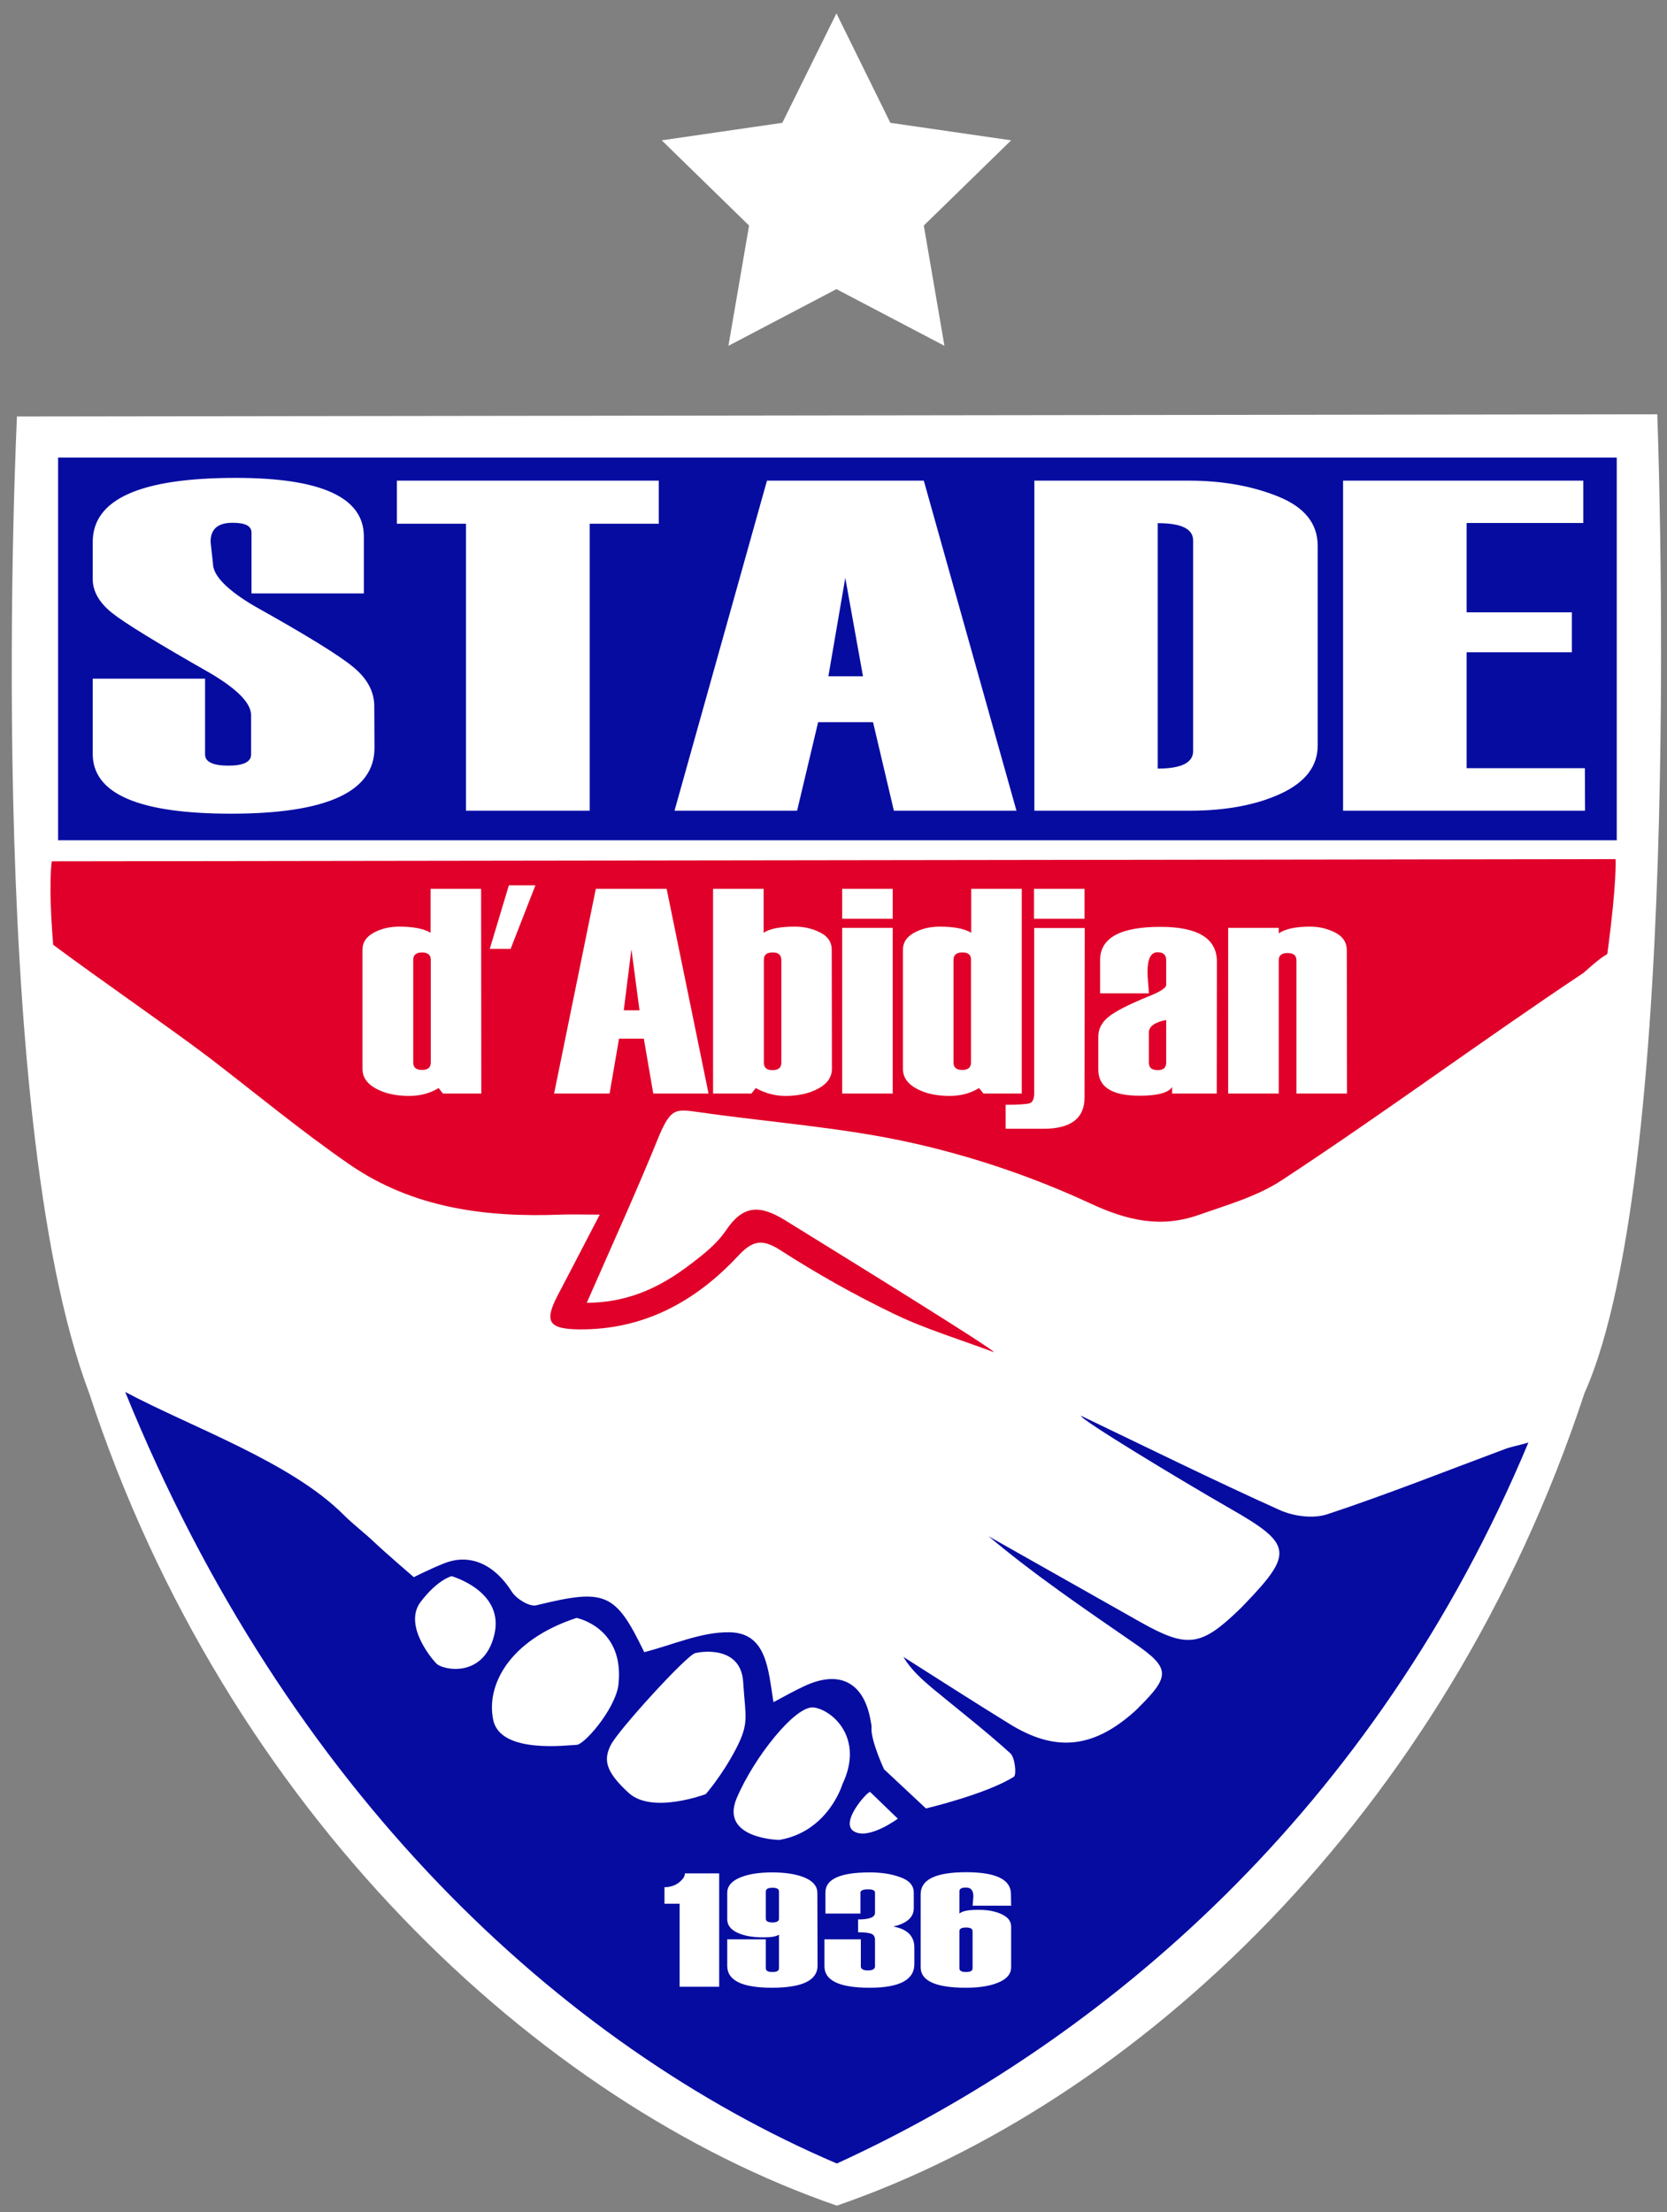 <svg width="93.67" xmlns="http://www.w3.org/2000/svg" height="124.252" id="screenshot-cb3a5e86-7f00-8030-8004-d261771dee6b" viewBox="-3429 -144.131 93.67 124.252" style="-webkit-print-color-adjust::exact" xmlns:xlink="http://www.w3.org/1999/xlink" fill="none" version="1.1">
  <rect x="-3429" y="-144.131" width="93.67" height="124.252" fill="#808080" stroke="none"/>
  <g id="shape-cb3a5e86-7f00-8030-8004-d261771dee6b" data-testid="LOGO STADE ABIDJAN" style="fill:#000000" version="1.1" x="0" y="0" xml:space="preserve" rx="0" ry="0">
    <g id="shape-cb3a5e86-7f00-8030-8004-d261771dee6d" data-testid="svg-path">
      <g class="fills" id="fills-cb3a5e86-7f00-8030-8004-d261771dee6d">
        <path d="M-3335.877,-120.860C-3335.877,-120.860,-3334.252,-78.639,-3339.967,-65.881C-3347.817,-42.057,-3365.207,-26.026,-3381.978,-20.244C-3398.749,-26.026,-3416.294,-42.388,-3423.989,-65.881C-3429.969,-81.679,-3428.046,-120.738,-3428.046,-120.738L-3335.877,-120.860ZZ" style="enable-background:new 0 0 1356.8 1356.8; fill:#FFFFFF" class="st0">
        </path>
      </g>
    </g>
    <g id="shape-cb3a5e86-7f00-8030-8004-d261771dee6e" data-testid="svg-path" style="display:none">
      <g class="fills" id="fills-cb3a5e86-7f00-8030-8004-d261771dee6e">
        <path d="M-3335.877,-120.860C-3335.877,-120.860,-3334.252,-78.639,-3339.967,-65.881C-3347.817,-42.057,-3365.207,-26.026,-3381.978,-20.244C-3398.749,-26.026,-3416.294,-42.388,-3423.989,-65.881C-3429.969,-81.679,-3428.046,-120.738,-3428.046,-120.738L-3335.877,-120.860ZL-3335.877,-120.860ZZM-3335.534,-121.225L-3335.877,-121.225L-3428.057,-121.092L-3428.400,-121.092L-3428.422,-120.749C-3428.422,-120.650,-3428.897,-110.844,-3428.632,-99.224C-3428.477,-92.403,-3428.101,-86.290,-3427.515,-81.082C-3426.786,-74.549,-3425.713,-69.397,-3424.342,-65.771C-3422.474,-60.055,-3419.953,-54.583,-3416.858,-49.475C-3413.939,-44.655,-3410.501,-40.177,-3406.665,-36.186C-3402.994,-32.361,-3398.981,-29.011,-3394.747,-26.225C-3390.623,-23.506,-3386.367,-21.394,-3382.111,-19.924L-3382.000,-19.880L-3381.889,-19.924C-3377.622,-21.394,-3373.377,-23.506,-3369.275,-26.181C-3365.052,-28.945,-3361.050,-32.273,-3357.391,-36.065C-3353.554,-40.045,-3350.127,-44.511,-3347.198,-49.342C-3344.102,-54.461,-3341.559,-59.978,-3339.658,-65.760C-3338.342,-68.700,-3337.303,-73.432,-3336.584,-79.822C-3336.009,-84.919,-3335.622,-91.088,-3335.446,-98.152C-3335.136,-110.169,-3335.545,-120.771,-3335.545,-120.882L-3335.534,-121.225ZL-3335.534,-121.225ZZ" style="enable-background:new 0 0 1356.8 1356.8; fill:#E31B1F" class="st1">
        </path>
      </g>
    </g>
    <g id="shape-cb3a5e86-7f00-8030-8004-d261771dee6f" data-testid="svg-path">
      <g class="fills" id="fills-cb3a5e86-7f00-8030-8004-d261771dee6f">
        <path d="M-3393.520,-90.811L-3393.951,-87.384L-3393.066,-87.384L-3393.520,-90.811ZZM-3393.520,-90.811L-3393.951,-87.384L-3393.066,-87.384L-3393.520,-90.811ZZM-3393.520,-90.811L-3393.951,-87.384L-3393.066,-87.384L-3393.520,-90.811ZZM-3385.582,-90.634C-3385.914,-90.634,-3386.079,-90.502,-3386.079,-90.225L-3386.079,-84.443C-3386.079,-84.156,-3385.914,-84.023,-3385.582,-84.023C-3385.261,-84.023,-3385.096,-84.167,-3385.096,-84.443L-3385.096,-90.203C-3385.096,-90.491,-3385.261,-90.634,-3385.582,-90.634ZZM-3385.582,-90.634C-3385.914,-90.634,-3386.079,-90.502,-3386.079,-90.225L-3386.079,-84.443C-3386.079,-84.156,-3385.914,-84.023,-3385.582,-84.023C-3385.261,-84.023,-3385.096,-84.167,-3385.096,-84.443L-3385.096,-90.203C-3385.096,-90.491,-3385.261,-90.634,-3385.582,-90.634ZZM-3393.520,-90.811L-3393.951,-87.384L-3393.066,-87.384L-3393.520,-90.811ZZM-3393.520,-90.811L-3393.951,-87.384L-3393.066,-87.384L-3393.520,-90.811ZZM-3385.582,-90.634C-3385.914,-90.634,-3386.079,-90.502,-3386.079,-90.225L-3386.079,-84.443C-3386.079,-84.156,-3385.914,-84.023,-3385.582,-84.023C-3385.261,-84.023,-3385.096,-84.167,-3385.096,-84.443L-3385.096,-90.203C-3385.096,-90.491,-3385.261,-90.634,-3385.582,-90.634ZZM-3374.925,-90.634C-3375.256,-90.634,-3375.422,-90.491,-3375.422,-90.214L-3375.422,-84.454C-3375.422,-84.167,-3375.256,-84.034,-3374.925,-84.034C-3374.593,-84.034,-3374.438,-84.178,-3374.438,-84.454L-3374.438,-90.225C-3374.427,-90.491,-3374.593,-90.634,-3374.925,-90.634ZZM-3374.925,-90.634C-3375.256,-90.634,-3375.422,-90.491,-3375.422,-90.214L-3375.422,-84.454C-3375.422,-84.167,-3375.256,-84.034,-3374.925,-84.034C-3374.593,-84.034,-3374.438,-84.178,-3374.438,-84.454L-3374.438,-90.225C-3374.427,-90.491,-3374.593,-90.634,-3374.925,-90.634ZZM-3385.582,-90.634C-3385.914,-90.634,-3386.079,-90.502,-3386.079,-90.225L-3386.079,-84.443C-3386.079,-84.156,-3385.914,-84.023,-3385.582,-84.023C-3385.261,-84.023,-3385.096,-84.167,-3385.096,-84.443L-3385.096,-90.203C-3385.096,-90.491,-3385.261,-90.634,-3385.582,-90.634ZZM-3393.520,-90.811L-3393.951,-87.384L-3393.066,-87.384L-3393.520,-90.811ZZM-3393.520,-90.811L-3393.951,-87.384L-3393.066,-87.384L-3393.520,-90.811ZZM-3385.582,-90.634C-3385.914,-90.634,-3386.079,-90.502,-3386.079,-90.225L-3386.079,-84.443C-3386.079,-84.156,-3385.914,-84.023,-3385.582,-84.023C-3385.261,-84.023,-3385.096,-84.167,-3385.096,-84.443L-3385.096,-90.203C-3385.096,-90.491,-3385.261,-90.634,-3385.582,-90.634ZZM-3374.925,-90.634C-3375.256,-90.634,-3375.422,-90.491,-3375.422,-90.214L-3375.422,-84.454C-3375.422,-84.167,-3375.256,-84.034,-3374.925,-84.034C-3374.593,-84.034,-3374.438,-84.178,-3374.438,-84.454L-3374.438,-90.225C-3374.427,-90.491,-3374.593,-90.634,-3374.925,-90.634ZZM-3374.925,-90.634C-3375.256,-90.634,-3375.422,-90.491,-3375.422,-90.214L-3375.422,-84.454C-3375.422,-84.167,-3375.256,-84.034,-3374.925,-84.034C-3374.593,-84.034,-3374.438,-84.178,-3374.438,-84.454L-3374.438,-90.225C-3374.427,-90.491,-3374.593,-90.634,-3374.925,-90.634ZZM-3385.582,-90.634C-3385.914,-90.634,-3386.079,-90.502,-3386.079,-90.225L-3386.079,-84.443C-3386.079,-84.156,-3385.914,-84.023,-3385.582,-84.023C-3385.261,-84.023,-3385.096,-84.167,-3385.096,-84.443L-3385.096,-90.203C-3385.096,-90.491,-3385.261,-90.634,-3385.582,-90.634ZZM-3393.520,-90.811L-3393.951,-87.384L-3393.066,-87.384L-3393.520,-90.811ZZM-3393.520,-90.811L-3393.951,-87.384L-3393.066,-87.384L-3393.520,-90.811ZZM-3385.582,-90.634C-3385.914,-90.634,-3386.079,-90.502,-3386.079,-90.225L-3386.079,-84.443C-3386.079,-84.156,-3385.914,-84.023,-3385.582,-84.023C-3385.261,-84.023,-3385.096,-84.167,-3385.096,-84.443L-3385.096,-90.203C-3385.096,-90.491,-3385.261,-90.634,-3385.582,-90.634ZZM-3374.925,-90.634C-3375.256,-90.634,-3375.422,-90.491,-3375.422,-90.214L-3375.422,-84.454C-3375.422,-84.167,-3375.256,-84.034,-3374.925,-84.034C-3374.593,-84.034,-3374.438,-84.178,-3374.438,-84.454L-3374.438,-90.225C-3374.427,-90.491,-3374.593,-90.634,-3374.925,-90.634ZZM-3364.444,-86.135L-3364.444,-84.443C-3364.444,-84.156,-3364.278,-84.023,-3363.935,-84.023C-3363.626,-84.023,-3363.471,-84.167,-3363.471,-84.443L-3363.471,-86.842C-3364.123,-86.710,-3364.444,-86.477,-3364.444,-86.135ZZM-3364.444,-86.135L-3364.444,-84.443C-3364.444,-84.156,-3364.278,-84.023,-3363.935,-84.023C-3363.626,-84.023,-3363.471,-84.167,-3363.471,-84.443L-3363.471,-86.842C-3364.123,-86.710,-3364.444,-86.477,-3364.444,-86.135ZZM-3374.925,-90.634C-3375.256,-90.634,-3375.422,-90.491,-3375.422,-90.214L-3375.422,-84.454C-3375.422,-84.167,-3375.256,-84.034,-3374.925,-84.034C-3374.593,-84.034,-3374.438,-84.178,-3374.438,-84.454L-3374.438,-90.225C-3374.427,-90.491,-3374.593,-90.634,-3374.925,-90.634ZZM-3385.582,-90.634C-3385.914,-90.634,-3386.079,-90.502,-3386.079,-90.225L-3386.079,-84.443C-3386.079,-84.156,-3385.914,-84.023,-3385.582,-84.023C-3385.261,-84.023,-3385.096,-84.167,-3385.096,-84.443L-3385.096,-90.203C-3385.096,-90.491,-3385.261,-90.634,-3385.582,-90.634ZZM-3393.520,-90.811L-3393.951,-87.384L-3393.066,-87.384L-3393.520,-90.811ZZM-3338.221,-95.875L-3426.089,-95.753C-3426.089,-95.753,-3426.299,-94.570,-3426.012,-91.065C-3423.635,-89.286,-3419.345,-86.323,-3417.223,-84.709C-3414.614,-82.708,-3412.071,-80.596,-3409.362,-78.728C-3405.802,-76.273,-3401.712,-75.743,-3397.489,-75.908C-3396.892,-75.931,-3396.295,-75.908,-3395.300,-75.908C-3396.217,-74.140,-3396.936,-72.758,-3397.666,-71.365C-3398.428,-69.905,-3398.174,-69.485,-3396.494,-69.463C-3392.856,-69.419,-3389.927,-71.011,-3387.517,-73.598C-3386.710,-74.460,-3386.168,-74.571,-3385.129,-73.896C-3383.083,-72.581,-3380.939,-71.376,-3378.750,-70.325C-3376.959,-69.463,-3375.024,-68.888,-3373.156,-68.181C-3373.100,-68.313,-3380.983,-73.178,-3384.897,-75.599C-3386.301,-76.461,-3387.240,-76.450,-3388.191,-75.046C-3388.622,-74.394,-3389.252,-73.852,-3389.883,-73.366C-3391.596,-72.006,-3393.464,-70.967,-3396.029,-70.956C-3394.570,-74.283,-3393.188,-77.312,-3391.939,-80.397C-3391.287,-81.878,-3391.043,-81.845,-3389.761,-81.668C-3385.770,-81.093,-3381.713,-80.817,-3377.788,-79.944C-3374.350,-79.181,-3370.934,-78.020,-3367.739,-76.539C-3365.649,-75.566,-3363.770,-75.146,-3361.658,-75.886C-3360.055,-76.450,-3358.364,-76.926,-3356.971,-77.843C-3351.255,-81.591,-3345.716,-85.693,-3340.023,-89.485C-3339.249,-90.170,-3339.094,-90.292,-3338.685,-90.546C-3338.132,-94.625,-3338.221,-95.875,-3338.221,-95.875ZZM-3401.955,-82.708L-3404.111,-82.708L-3404.354,-83.017C-3404.841,-82.719,-3405.393,-82.575,-3406.012,-82.575C-3406.742,-82.575,-3407.361,-82.708,-3407.870,-82.984C-3408.378,-83.260,-3408.633,-83.625,-3408.633,-84.101L-3408.633,-90.789C-3408.633,-91.187,-3408.434,-91.497,-3408.024,-91.729C-3407.615,-91.961,-3407.129,-92.083,-3406.565,-92.083C-3405.780,-92.083,-3405.194,-91.972,-3404.807,-91.740L-3404.807,-94.205L-3401.966,-94.205L-3401.955,-82.708ZZM-3400.308,-90.833L-3401.480,-90.833L-3400.407,-94.404L-3398.915,-94.404L-3400.308,-90.833ZZM-3392.293,-82.708L-3392.823,-85.792L-3394.216,-85.792L-3394.747,-82.708L-3397.865,-82.708L-3395.521,-94.205L-3391.541,-94.205L-3389.186,-82.708L-3392.293,-82.708ZZM-3382.254,-84.101C-3382.254,-83.636,-3382.509,-83.260,-3383.028,-82.984C-3383.537,-82.708,-3384.156,-82.575,-3384.874,-82.575C-3385.438,-82.575,-3385.991,-82.719,-3386.533,-83.017L-3386.776,-82.708L-3388.932,-82.708L-3388.932,-94.205L-3386.091,-94.205L-3386.091,-91.740C-3385.748,-91.972,-3385.162,-92.083,-3384.322,-92.083C-3383.813,-92.083,-3383.338,-91.972,-3382.907,-91.751C-3382.475,-91.530,-3382.265,-91.209,-3382.265,-90.789L-3382.254,-84.101ZZM-3378.838,-82.708L-3381.679,-82.708L-3381.679,-92.016L-3378.838,-92.016L-3378.838,-82.708ZZM-3378.838,-92.525L-3381.679,-92.525L-3381.679,-94.205L-3378.838,-94.205L-3378.838,-92.525ZZM-3373.985,-83.017C-3374.471,-82.719,-3375.024,-82.575,-3375.643,-82.575C-3376.373,-82.575,-3376.992,-82.708,-3377.500,-82.984C-3378.009,-83.260,-3378.263,-83.625,-3378.263,-84.101L-3378.263,-90.789C-3378.263,-91.187,-3378.064,-91.497,-3377.655,-91.729C-3377.246,-91.961,-3376.760,-92.083,-3376.185,-92.083C-3375.400,-92.083,-3374.814,-91.972,-3374.427,-91.740L-3374.427,-94.205L-3371.586,-94.205L-3371.586,-82.708L-3373.742,-82.708L-3373.985,-83.017ZZM-3368.059,-82.486C-3368.059,-81.315,-3368.833,-80.729,-3370.370,-80.729L-3372.492,-80.729L-3372.492,-82.077C-3371.752,-82.077,-3371.298,-82.111,-3371.133,-82.166C-3370.978,-82.221,-3370.889,-82.409,-3370.889,-82.719L-3370.889,-92.005L-3368.048,-92.005L-3368.059,-82.486ZZM-3368.059,-92.525L-3370.900,-92.525L-3370.900,-94.205L-3368.059,-94.205L-3368.059,-92.525ZZM-3360.630,-82.708L-3363.139,-82.708L-3363.139,-83.072C-3363.349,-82.752,-3363.958,-82.586,-3364.964,-82.586C-3366.511,-82.586,-3367.285,-83.072,-3367.285,-84.045L-3367.285,-85.914C-3367.285,-86.334,-3367.097,-86.699,-3366.721,-87.008C-3366.346,-87.318,-3365.594,-87.705,-3364.455,-88.169C-3363.792,-88.434,-3363.471,-88.644,-3363.471,-88.810L-3363.471,-90.192C-3363.471,-90.502,-3363.637,-90.645,-3363.958,-90.645C-3364.333,-90.645,-3364.521,-90.269,-3364.521,-89.529C-3364.521,-89.396,-3364.510,-89.197,-3364.488,-88.932C-3364.466,-88.666,-3364.444,-88.467,-3364.444,-88.335L-3367.186,-88.335L-3367.186,-90.192C-3367.186,-91.452,-3366.058,-92.071,-3363.792,-92.071C-3361.680,-92.071,-3360.619,-91.419,-3360.619,-90.104L-3360.630,-82.708ZZM-3353.311,-82.708L-3356.152,-82.708L-3356.152,-90.181C-3356.152,-90.468,-3356.318,-90.601,-3356.650,-90.601C-3356.982,-90.601,-3357.147,-90.468,-3357.147,-90.192L-3357.147,-82.708L-3359.989,-82.708L-3359.989,-92.016L-3357.147,-92.016L-3357.147,-91.707C-3356.772,-91.961,-3356.186,-92.083,-3355.390,-92.083C-3354.881,-92.083,-3354.406,-91.972,-3353.974,-91.751C-3353.543,-91.530,-3353.322,-91.198,-3353.322,-90.767L-3353.311,-82.708ZZM-3364.444,-86.135L-3364.444,-84.443C-3364.444,-84.156,-3364.278,-84.023,-3363.935,-84.023C-3363.626,-84.023,-3363.471,-84.167,-3363.471,-84.443L-3363.471,-86.842C-3364.123,-86.710,-3364.444,-86.477,-3364.444,-86.135ZZM-3374.925,-90.634C-3375.256,-90.634,-3375.422,-90.491,-3375.422,-90.214L-3375.422,-84.454C-3375.422,-84.167,-3375.256,-84.034,-3374.925,-84.034C-3374.593,-84.034,-3374.438,-84.178,-3374.438,-84.454L-3374.438,-90.225C-3374.427,-90.491,-3374.593,-90.634,-3374.925,-90.634ZZM-3385.582,-90.634C-3385.914,-90.634,-3386.079,-90.502,-3386.079,-90.225L-3386.079,-84.443C-3386.079,-84.156,-3385.914,-84.023,-3385.582,-84.023C-3385.261,-84.023,-3385.096,-84.167,-3385.096,-84.443L-3385.096,-90.203C-3385.096,-90.491,-3385.261,-90.634,-3385.582,-90.634ZZM-3393.951,-87.384L-3393.066,-87.384L-3393.520,-90.811L-3393.951,-87.384ZZM-3405.283,-90.634C-3405.614,-90.634,-3405.780,-90.491,-3405.780,-90.214L-3405.780,-84.454C-3405.780,-84.167,-3405.614,-84.034,-3405.283,-84.034C-3404.951,-84.034,-3404.796,-84.178,-3404.796,-84.454L-3404.796,-90.225C-3404.796,-90.491,-3404.962,-90.634,-3405.283,-90.634ZZM-3393.520,-90.811L-3393.951,-87.384L-3393.066,-87.384L-3393.520,-90.811ZZM-3385.582,-90.634C-3385.914,-90.634,-3386.079,-90.502,-3386.079,-90.225L-3386.079,-84.443C-3386.079,-84.156,-3385.914,-84.023,-3385.582,-84.023C-3385.261,-84.023,-3385.096,-84.167,-3385.096,-84.443L-3385.096,-90.203C-3385.096,-90.491,-3385.261,-90.634,-3385.582,-90.634ZZM-3374.925,-90.634C-3375.256,-90.634,-3375.422,-90.491,-3375.422,-90.214L-3375.422,-84.454C-3375.422,-84.167,-3375.256,-84.034,-3374.925,-84.034C-3374.593,-84.034,-3374.438,-84.178,-3374.438,-84.454L-3374.438,-90.225C-3374.427,-90.491,-3374.593,-90.634,-3374.925,-90.634ZZM-3364.444,-86.135L-3364.444,-84.443C-3364.444,-84.156,-3364.278,-84.023,-3363.935,-84.023C-3363.626,-84.023,-3363.471,-84.167,-3363.471,-84.443L-3363.471,-86.842C-3364.123,-86.710,-3364.444,-86.477,-3364.444,-86.135ZZM-3364.444,-86.135L-3364.444,-84.443C-3364.444,-84.156,-3364.278,-84.023,-3363.935,-84.023C-3363.626,-84.023,-3363.471,-84.167,-3363.471,-84.443L-3363.471,-86.842C-3364.123,-86.710,-3364.444,-86.477,-3364.444,-86.135ZZM-3374.925,-90.634C-3375.256,-90.634,-3375.422,-90.491,-3375.422,-90.214L-3375.422,-84.454C-3375.422,-84.167,-3375.256,-84.034,-3374.925,-84.034C-3374.593,-84.034,-3374.438,-84.178,-3374.438,-84.454L-3374.438,-90.225C-3374.427,-90.491,-3374.593,-90.634,-3374.925,-90.634ZZM-3385.582,-90.634C-3385.914,-90.634,-3386.079,-90.502,-3386.079,-90.225L-3386.079,-84.443C-3386.079,-84.156,-3385.914,-84.023,-3385.582,-84.023C-3385.261,-84.023,-3385.096,-84.167,-3385.096,-84.443L-3385.096,-90.203C-3385.096,-90.491,-3385.261,-90.634,-3385.582,-90.634ZZM-3393.520,-90.811L-3393.951,-87.384L-3393.066,-87.384L-3393.520,-90.811ZZM-3393.520,-90.811L-3393.951,-87.384L-3393.066,-87.384L-3393.520,-90.811ZZM-3385.582,-90.634C-3385.914,-90.634,-3386.079,-90.502,-3386.079,-90.225L-3386.079,-84.443C-3386.079,-84.156,-3385.914,-84.023,-3385.582,-84.023C-3385.261,-84.023,-3385.096,-84.167,-3385.096,-84.443L-3385.096,-90.203C-3385.096,-90.491,-3385.261,-90.634,-3385.582,-90.634ZZM-3374.925,-90.634C-3375.256,-90.634,-3375.422,-90.491,-3375.422,-90.214L-3375.422,-84.454C-3375.422,-84.167,-3375.256,-84.034,-3374.925,-84.034C-3374.593,-84.034,-3374.438,-84.178,-3374.438,-84.454L-3374.438,-90.225C-3374.427,-90.491,-3374.593,-90.634,-3374.925,-90.634ZZM-3374.925,-90.634C-3375.256,-90.634,-3375.422,-90.491,-3375.422,-90.214L-3375.422,-84.454C-3375.422,-84.167,-3375.256,-84.034,-3374.925,-84.034C-3374.593,-84.034,-3374.438,-84.178,-3374.438,-84.454L-3374.438,-90.225C-3374.427,-90.491,-3374.593,-90.634,-3374.925,-90.634ZZM-3385.582,-90.634C-3385.914,-90.634,-3386.079,-90.502,-3386.079,-90.225L-3386.079,-84.443C-3386.079,-84.156,-3385.914,-84.023,-3385.582,-84.023C-3385.261,-84.023,-3385.096,-84.167,-3385.096,-84.443L-3385.096,-90.203C-3385.096,-90.491,-3385.261,-90.634,-3385.582,-90.634ZZM-3393.520,-90.811L-3393.951,-87.384L-3393.066,-87.384L-3393.520,-90.811ZZM-3393.520,-90.811L-3393.951,-87.384L-3393.066,-87.384L-3393.520,-90.811ZZM-3385.582,-90.634C-3385.914,-90.634,-3386.079,-90.502,-3386.079,-90.225L-3386.079,-84.443C-3386.079,-84.156,-3385.914,-84.023,-3385.582,-84.023C-3385.261,-84.023,-3385.096,-84.167,-3385.096,-84.443L-3385.096,-90.203C-3385.096,-90.491,-3385.261,-90.634,-3385.582,-90.634ZZM-3385.582,-90.634C-3385.914,-90.634,-3386.079,-90.502,-3386.079,-90.225L-3386.079,-84.443C-3386.079,-84.156,-3385.914,-84.023,-3385.582,-84.023C-3385.261,-84.023,-3385.096,-84.167,-3385.096,-84.443L-3385.096,-90.203C-3385.096,-90.491,-3385.261,-90.634,-3385.582,-90.634ZZM-3393.520,-90.811L-3393.951,-87.384L-3393.066,-87.384L-3393.520,-90.811ZZM-3393.520,-90.811L-3393.951,-87.384L-3393.066,-87.384L-3393.520,-90.811ZZM-3385.582,-90.634C-3385.914,-90.634,-3386.079,-90.502,-3386.079,-90.225L-3386.079,-84.443C-3386.079,-84.156,-3385.914,-84.023,-3385.582,-84.023C-3385.261,-84.023,-3385.096,-84.167,-3385.096,-84.443L-3385.096,-90.203C-3385.096,-90.491,-3385.261,-90.634,-3385.582,-90.634ZZM-3385.582,-90.634C-3385.914,-90.634,-3386.079,-90.502,-3386.079,-90.225L-3386.079,-84.443C-3386.079,-84.156,-3385.914,-84.023,-3385.582,-84.023C-3385.261,-84.023,-3385.096,-84.167,-3385.096,-84.443L-3385.096,-90.203C-3385.096,-90.491,-3385.261,-90.634,-3385.582,-90.634ZZM-3393.520,-90.811L-3393.951,-87.384L-3393.066,-87.384L-3393.520,-90.811ZZ" style="enable-background:new 0 0 1356.8 1356.8; fill:#e00029" class="st2">
        </path>
      </g>
    </g>
    <g id="shape-cb3a5e86-7f00-8030-8004-d261771dee70" data-testid="svg-polygon">
      <g class="fills" id="fills-cb3a5e86-7f00-8030-8004-d261771dee70">
        <path d="M-3382.453,-106.145L-3380.508,-106.145L-3381.503,-111.673Z" style="enable-background:new 0 0 1356.8 1356.8; fill:#070ca1" class="st3">
        </path>
      </g>
    </g>
    <g id="shape-cb3a5e86-7f00-8030-8004-d261771dee71" data-testid="svg-path">
      <g class="fills" id="fills-cb3a5e86-7f00-8030-8004-d261771dee71">
        <path d="M-3363.946,-114.746L-3363.946,-100.960C-3362.620,-100.960,-3361.957,-101.292,-3361.957,-101.944L-3361.957,-113.773C-3361.957,-114.426,-3362.620,-114.746,-3363.946,-114.746ZZ" style="enable-background:new 0 0 1356.8 1356.8; fill:#070ca1" class="st3">
        </path>
      </g>
    </g>
    <g id="shape-cb3a5e86-7f00-8030-8004-d261771dee72" data-testid="svg-path">
      <g class="fills" id="fills-cb3a5e86-7f00-8030-8004-d261771dee72">
        <path d="M-3425.735,-118.428L-3425.735,-96.936L-3338.154,-96.936L-3338.154,-118.428L-3425.735,-118.428ZZM-3407.958,-102.121C-3407.958,-99.656,-3410.645,-98.428,-3416.018,-98.428C-3421.203,-98.428,-3423.790,-99.545,-3423.790,-101.789L-3423.790,-106.012L-3417.477,-106.012L-3417.477,-101.756C-3417.477,-101.336,-3417.035,-101.126,-3416.161,-101.126C-3415.321,-101.126,-3414.890,-101.336,-3414.890,-101.756L-3414.890,-103.956C-3414.890,-104.630,-3415.653,-105.415,-3417.189,-106.322C-3420.141,-108.002,-3421.987,-109.130,-3422.706,-109.705C-3423.425,-110.280,-3423.790,-110.921,-3423.790,-111.606L-3423.790,-113.685C-3423.790,-116.095,-3421.114,-117.289,-3415.752,-117.289C-3410.954,-117.289,-3408.555,-116.194,-3408.555,-114.005L-3408.555,-110.799L-3414.868,-110.799L-3414.868,-114.216C-3414.868,-114.591,-3415.222,-114.768,-3415.929,-114.768C-3416.758,-114.768,-3417.167,-114.415,-3417.167,-113.696L-3417.035,-112.491C-3417.035,-111.805,-3416.250,-110.998,-3414.691,-110.081C-3411.783,-108.456,-3409.937,-107.317,-3409.152,-106.665C-3408.367,-106.023,-3407.969,-105.283,-3407.969,-104.465L-3407.958,-102.121ZZM-3391.983,-114.713L-3395.864,-114.713L-3395.864,-98.594L-3402.817,-98.594L-3402.817,-114.713L-3406.698,-114.713L-3406.698,-117.134L-3391.983,-117.134L-3391.983,-114.713ZZM-3378.772,-98.594L-3379.944,-103.569L-3383.028,-103.569L-3384.211,-98.594L-3391.099,-98.594L-3385.903,-117.134L-3377.091,-117.134L-3371.884,-98.594L-3378.772,-98.594ZZM-3354.958,-102.254C-3354.958,-101.104,-3355.644,-100.197,-3357.026,-99.556C-3358.408,-98.915,-3360.121,-98.594,-3362.167,-98.594L-3370.878,-98.594L-3370.878,-117.134L-3362.211,-117.134C-3360.320,-117.134,-3358.640,-116.836,-3357.170,-116.239C-3355.699,-115.642,-3354.958,-114.724,-3354.958,-113.475L-3354.958,-102.254ZZM-3339.934,-98.594L-3353.532,-98.594L-3353.532,-117.134L-3340.034,-117.134L-3340.034,-114.757L-3346.589,-114.757L-3346.589,-109.738L-3340.675,-109.738L-3340.675,-107.494L-3346.589,-107.494L-3346.589,-100.982L-3339.945,-100.982L-3339.934,-98.594ZZ" style="enable-background:new 0 0 1356.8 1356.8; fill:#070ca1" class="st3">
        </path>
      </g>
    </g>
    <g id="shape-cb3a5e86-7f00-8030-8004-d261771dee73" data-testid="svg-path">
      <g class="fills" id="fills-cb3a5e86-7f00-8030-8004-d261771dee73">
        <path d="M-3375.090,-33.577C-3375.090,-33.434,-3374.969,-33.367,-3374.714,-33.367C-3374.471,-33.367,-3374.350,-33.434,-3374.350,-33.577L-3374.350,-35.656C-3374.350,-35.799,-3374.471,-35.866,-3374.714,-35.866C-3374.969,-35.866,-3375.090,-35.799,-3375.090,-35.656L-3375.090,-33.577ZZ" style="enable-background:new 0 0 1356.8 1356.8; fill:#070ca1" class="st3">
        </path>
      </g>
    </g>
    <g id="shape-cb3a5e86-7f00-8030-8004-d261771dee74" data-testid="svg-path">
      <g class="fills" id="fills-cb3a5e86-7f00-8030-8004-d261771dee74">
        <path d="M-3385.593,-38.099C-3385.836,-38.099,-3385.969,-38.033,-3385.969,-37.889L-3385.969,-36.363C-3385.969,-36.219,-3385.847,-36.153,-3385.593,-36.153C-3385.350,-36.153,-3385.228,-36.219,-3385.228,-36.363L-3385.228,-37.889C-3385.228,-38.033,-3385.350,-38.099,-3385.593,-38.099ZZ" style="enable-background:new 0 0 1356.8 1356.8; fill:#070ca1" class="st3">
        </path>
      </g>
    </g>
    <g id="shape-cb3a5e86-7f00-8030-8004-d261771dee75" data-testid="svg-path">
      <g class="fills" id="fills-cb3a5e86-7f00-8030-8004-d261771dee75">
        <path d="M-3344.401,-62.753C-3347.728,-61.514,-3351.034,-60.199,-3354.406,-59.082C-3355.202,-58.817,-3356.307,-58.960,-3357.092,-59.314C-3360.851,-61.006,-3364.543,-62.830,-3368.258,-64.610C-3368.347,-64.433,-3362.719,-61.028,-3359.867,-59.392C-3356.362,-57.391,-3356.296,-56.893,-3359.126,-53.963C-3359.204,-53.886,-3359.270,-53.809,-3359.347,-53.742C-3361.503,-51.653,-3362.277,-51.542,-3364.864,-52.991C-3365.373,-53.278,-3365.881,-53.565,-3366.390,-53.853C-3368.745,-55.180,-3371.099,-56.517,-3373.454,-57.844C-3370.834,-55.644,-3368.026,-53.742,-3365.240,-51.819C-3363.250,-50.448,-3363.228,-49.995,-3365.008,-48.237C-3365.152,-48.082,-3365.317,-47.938,-3365.472,-47.806C-3367.694,-45.926,-3369.751,-45.749,-3372.249,-47.286C-3374.261,-48.524,-3376.251,-49.807,-3378.241,-51.067C-3377.810,-50.348,-3377.224,-49.829,-3376.627,-49.320C-3375.157,-48.104,-3373.642,-46.932,-3372.227,-45.650C-3371.962,-45.407,-3371.873,-44.434,-3372.028,-44.334C-3373.598,-43.350,-3376.970,-42.554,-3376.970,-42.554L-3379.325,-44.754C-3379.325,-44.754,-3380.054,-46.324,-3380.032,-47.054C-3380.010,-47.209,-3380.065,-47.374,-3380.087,-47.529C-3380.474,-49.652,-3381.845,-50.348,-3383.813,-49.420C-3384.322,-49.187,-3384.808,-48.911,-3385.538,-48.524C-3385.836,-50.337,-3385.903,-52.405,-3387.992,-52.449C-3389.584,-52.482,-3391.187,-51.741,-3392.801,-51.332C-3394.426,-54.704,-3394.990,-54.914,-3398.871,-53.963C-3399.258,-53.875,-3399.987,-54.328,-3400.241,-54.726C-3401.159,-56.186,-3402.519,-56.915,-3404.022,-56.329C-3404.785,-56.031,-3405.747,-55.544,-3405.747,-55.544C-3405.747,-55.544,-3407.295,-56.871,-3407.925,-57.468C-3408.500,-58.021,-3409.141,-58.496,-3409.705,-59.060C-3412.668,-62.023,-3418.251,-63.969,-3421.965,-65.948L-3421.965,-65.948C-3412.856,-43.516,-3397.489,-29.244,-3381.978,-22.610C-3366.976,-29.476,-3351.752,-42.455,-3343.118,-63.106C-3343.682,-62.940,-3344.146,-62.852,-3344.401,-62.753ZZM-3388.589,-32.538L-3390.811,-32.538L-3390.811,-37.203L-3391.662,-37.203L-3391.662,-38.132C-3391.342,-38.132,-3391.065,-38.221,-3390.844,-38.397C-3390.623,-38.574,-3390.513,-38.740,-3390.513,-38.906L-3388.589,-38.906L-3388.589,-32.538ZZM-3383.061,-33.721C-3383.061,-32.903,-3383.913,-32.483,-3385.626,-32.483C-3387.296,-32.483,-3388.136,-32.892,-3388.136,-33.710L-3388.136,-35.202L-3385.969,-35.202L-3385.969,-33.577C-3385.969,-33.434,-3385.847,-33.367,-3385.593,-33.367C-3385.350,-33.367,-3385.228,-33.434,-3385.228,-33.577L-3385.228,-35.468C-3385.383,-35.357,-3385.681,-35.313,-3386.124,-35.313C-3386.721,-35.313,-3387.196,-35.401,-3387.572,-35.578C-3387.948,-35.755,-3388.136,-36.009,-3388.136,-36.330L-3388.136,-37.811C-3388.136,-38.176,-3387.904,-38.464,-3387.439,-38.663C-3386.975,-38.862,-3386.367,-38.961,-3385.615,-38.961C-3384.852,-38.961,-3384.233,-38.862,-3383.769,-38.663C-3383.305,-38.464,-3383.072,-38.176,-3383.072,-37.811L-3383.061,-33.721ZZM-3377.622,-33.809C-3377.622,-32.925,-3378.462,-32.483,-3380.132,-32.483C-3381.823,-32.483,-3382.674,-32.881,-3382.674,-33.688L-3382.674,-35.202L-3380.629,-35.202L-3380.629,-33.688C-3380.629,-33.533,-3380.496,-33.456,-3380.231,-33.456C-3379.966,-33.456,-3379.833,-33.533,-3379.833,-33.688L-3379.833,-35.169C-3379.833,-35.335,-3379.899,-35.457,-3380.032,-35.512C-3380.165,-35.567,-3380.419,-35.600,-3380.784,-35.600L-3380.784,-36.319C-3380.143,-36.319,-3379.833,-36.441,-3379.833,-36.695L-3379.833,-37.823C-3379.833,-37.955,-3379.966,-38.010,-3380.231,-38.010C-3380.508,-38.010,-3380.651,-37.944,-3380.651,-37.823L-3380.651,-36.651L-3382.619,-36.651L-3382.619,-37.834C-3382.619,-38.585,-3381.790,-38.961,-3380.132,-38.961C-3379.468,-38.961,-3378.893,-38.873,-3378.396,-38.685C-3377.898,-38.508,-3377.655,-38.221,-3377.655,-37.823L-3377.655,-36.949C-3377.655,-36.441,-3378.042,-36.098,-3378.805,-35.921C-3378.009,-35.777,-3377.622,-35.379,-3377.622,-34.738L-3377.622,-33.809ZZM-3372.183,-37.093L-3374.350,-37.093L-3374.305,-37.612C-3374.305,-37.944,-3374.438,-38.110,-3374.714,-38.110C-3374.969,-38.110,-3375.090,-38.044,-3375.090,-37.900L-3375.090,-36.651C-3374.925,-36.794,-3374.571,-36.861,-3374.029,-36.861C-3373.487,-36.861,-3373.045,-36.772,-3372.702,-36.606C-3372.349,-36.441,-3372.183,-36.208,-3372.183,-35.910L-3372.183,-33.633C-3372.183,-33.268,-3372.415,-32.980,-3372.890,-32.781C-3373.355,-32.582,-3373.974,-32.483,-3374.726,-32.483C-3376.417,-32.483,-3377.268,-32.870,-3377.268,-33.633L-3377.268,-37.734C-3377.268,-38.563,-3376.417,-38.972,-3374.714,-38.972C-3373.034,-38.972,-3372.194,-38.563,-3372.194,-37.745L-3372.183,-37.093ZZ" style="enable-background:new 0 0 1356.8 1356.8; fill:#070ca1" class="st3">
        </path>
      </g>
    </g>
    <g id="shape-cb3a5e86-7f00-8030-8004-d261771dee76" data-testid="svg-path">
      <g class="fills" id="fills-cb3a5e86-7f00-8030-8004-d261771dee76">
        <path d="M-3381.668,-43.903C-3381.668,-43.903,-3382.453,-41.261,-3385.206,-40.785C-3385.206,-40.785,-3388.567,-40.841,-3387.605,-43.129C-3386.643,-45.407,-3384.311,-48.347,-3383.282,-48.226C-3382.265,-48.104,-3380.408,-46.534,-3381.668,-43.903ZZ" style="enable-background:new 0 0 1356.8 1356.8; fill:#FFFFFF" class="st0">
        </path>
      </g>
    </g>
    <g id="shape-cb3a5e86-7f00-8030-8004-d261771dee77" data-testid="svg-path">
      <g class="fills" id="fills-cb3a5e86-7f00-8030-8004-d261771dee77">
        <path d="M-3389.341,-43.361C-3389.341,-43.361,-3392.337,-42.223,-3393.663,-43.417C-3394.979,-44.622,-3395.101,-45.274,-3394.681,-46.114C-3394.260,-46.954,-3390.424,-51.155,-3389.938,-51.277C-3389.462,-51.399,-3387.362,-51.642,-3387.240,-49.652C-3387.119,-47.673,-3386.875,-47.374,-3387.660,-45.871C-3388.445,-44.378,-3389.341,-43.361,-3389.341,-43.361ZZ" style="enable-background:new 0 0 1356.8 1356.8; fill:#FFFFFF" class="st0">
        </path>
      </g>
    </g>
    <g id="shape-cb3a5e86-7f00-8030-8004-d261771dee78" data-testid="svg-path">
      <g class="fills" id="fills-cb3a5e86-7f00-8030-8004-d261771dee78">
        <path d="M-3396.604,-53.256C-3396.604,-53.256,-3393.840,-52.714,-3394.260,-49.420C-3394.504,-48.038,-3396.184,-46.125,-3396.604,-46.125C-3397.024,-46.125,-3400.861,-45.583,-3401.281,-47.507C-3401.701,-49.420,-3400.440,-51.996,-3396.604,-53.256ZZ" style="enable-background:new 0 0 1356.8 1356.8; fill:#FFFFFF" class="st0">
        </path>
      </g>
    </g>
    <g id="shape-cb3a5e86-7f00-8030-8004-d261771dee79" data-testid="svg-path">
      <g class="fills" id="fills-cb3a5e86-7f00-8030-8004-d261771dee79">
        <path d="M-3403.624,-55.600C-3403.624,-55.600,-3400.628,-54.759,-3401.225,-52.305C-3401.822,-49.851,-3404.100,-50.326,-3404.465,-50.680C-3404.829,-51.045,-3406.322,-52.902,-3405.360,-54.162C-3404.398,-55.423,-3403.624,-55.600,-3403.624,-55.600ZZ" style="enable-background:new 0 0 1356.8 1356.8; fill:#FFFFFF" class="st0">
        </path>
      </g>
    </g>
    <g id="shape-cb3a5e86-7f00-8030-8004-d261771dee7a" data-testid="svg-path">
      <g class="fills" id="fills-cb3a5e86-7f00-8030-8004-d261771dee7a">
        <path d="M-3380.110,-43.483L-3378.551,-41.979C-3378.551,-41.979,-3380.176,-40.774,-3381.005,-41.261C-3381.845,-41.736,-3380.286,-43.483,-3380.110,-43.483ZZ" style="enable-background:new 0 0 1356.8 1356.8; fill:#FFFFFF" class="st0">
        </path>
      </g>
    </g>
    <g id="shape-cb3a5e86-7f00-8030-8004-d261771dee7b" data-testid="svg-polygon">
      <g class="fills" id="fills-cb3a5e86-7f00-8030-8004-d261771dee7b">
        <path d="M-3382.000,-143.380L-3378.971,-137.233L-3372.183,-136.249L-3377.091,-131.462L-3375.931,-124.707L-3382.000,-127.891L-3388.069,-124.707L-3386.909,-131.462L-3391.817,-136.249L-3385.040,-137.233Z" style="enable-background:new 0 0 1356.8 1356.8;fill:#ffffff;fill-opacity:1; fill:#FFFFFF" class="st2">
        </path>
      </g>
    </g>
    <g id="shape-cb3a5e86-7f00-8030-8004-d261771dee7c" data-testid="svg-path" style="display:none">
      <g class="fills" id="fills-cb3a5e86-7f00-8030-8004-d261771dee7c">
        <path d="M-3382.000,-143.380L-3378.971,-137.233L-3372.183,-136.249L-3377.091,-131.462L-3375.931,-124.707L-3382.000,-127.902L-3388.069,-124.707L-3386.909,-131.462L-3391.817,-136.249L-3385.029,-137.233L-3382.000,-143.380ZM-3382.000,-144.131L-3382.298,-143.523L-3385.250,-137.531L-3391.861,-136.570L-3392.525,-136.470L-3392.038,-136.006L-3387.251,-131.340L-3388.379,-124.751L-3388.490,-124.088L-3387.893,-124.398L-3381.978,-127.504L-3376.063,-124.398L-3375.466,-124.088L-3375.577,-124.751L-3376.738,-131.340L-3371.951,-136.006L-3371.464,-136.470L-3372.128,-136.570L-3378.739,-137.531L-3381.690,-143.523L-3382.000,-144.131ZL-3382.000,-144.131ZZ" style="enable-background:new 0 0 1356.8 1356.8; fill:#2C3887" class="st4">
        </path>
      </g>
    </g>
  </g>
</svg>